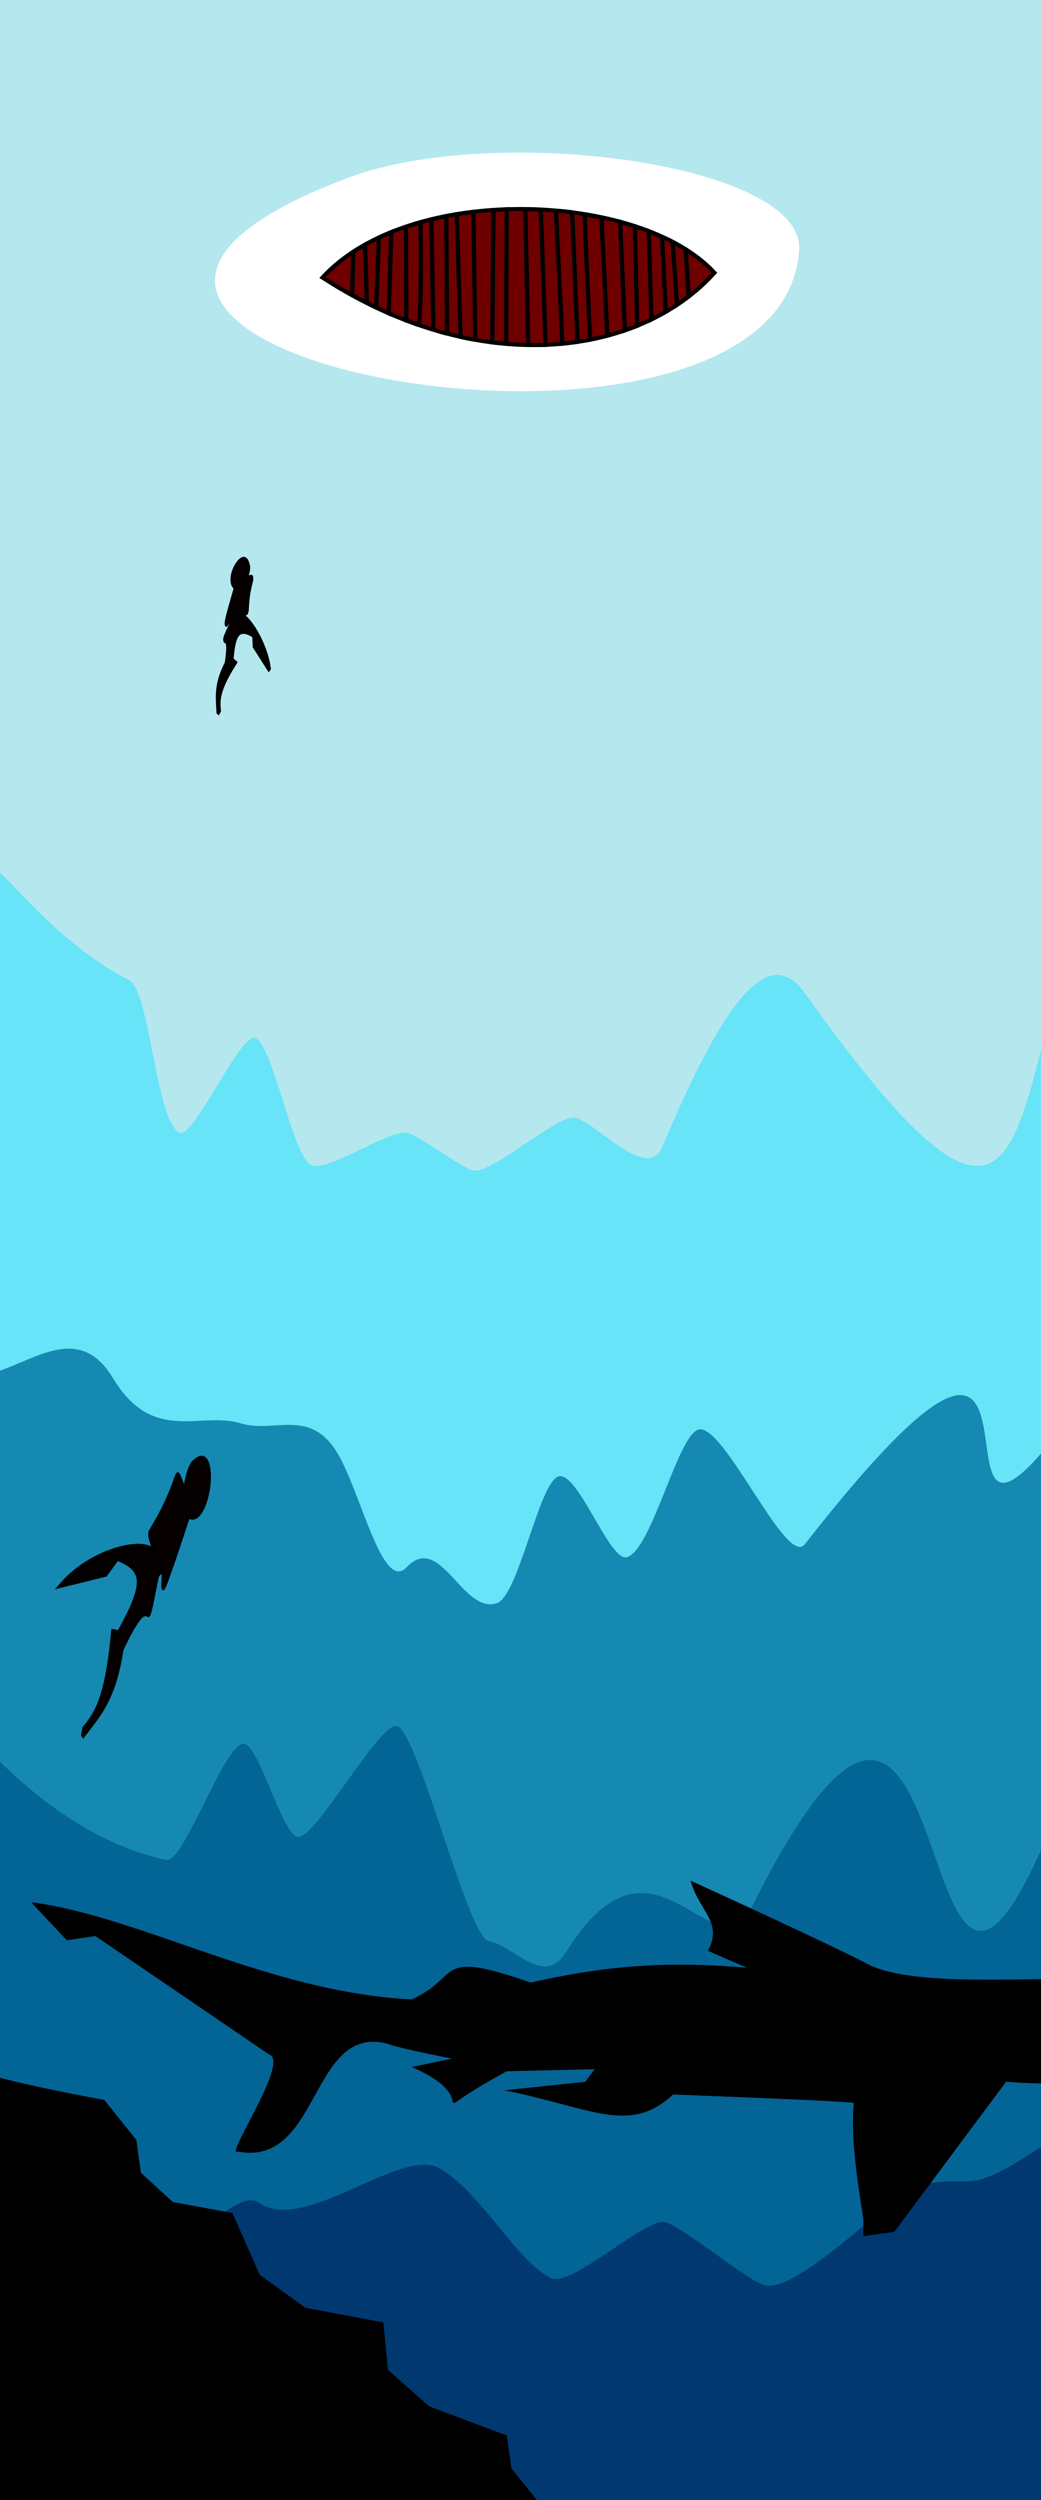 <?xml version="1.0" encoding="UTF-8" standalone="no"?>
<!-- Created with Inkscape (http://www.inkscape.org/) -->

<svg
   xmlns:dc="http://purl.org/dc/elements/1.1/"
   xmlns:cc="http://creativecommons.org/ns#"
   xmlns:rdf="http://www.w3.org/1999/02/22-rdf-syntax-ns#"
   xmlns:svg="http://www.w3.org/2000/svg"
   xmlns="http://www.w3.org/2000/svg"
   xmlns:sodipodi="http://sodipodi.sourceforge.net/DTD/sodipodi-0.dtd"
   xmlns:inkscape="http://www.inkscape.org/namespaces/inkscape"
   id="svg2"
   version="1.1"
   inkscape:version="0.48.2 r9819"
   width="250"
   height="600"
   sodipodi:docname="sea-color 01.png">
  <rect width="100%" height="100%" fill="#808080" stroke="none"/>
  <defs
     id="defs6" />
  <sodipodi:namedview
     pagecolor="#ffffff"
     bordercolor="#666666"
     borderopacity="1"
     objecttolerance="10"
     gridtolerance="10"
     guidetolerance="10"
     inkscape:pageopacity="0"
     inkscape:pageshadow="2"
     inkscape:window-width="1664"
     inkscape:window-height="974"
     id="namedview4"
     showgrid="false"
     borderlayer="true"
     fit-margin-top="0"
     fit-margin-left="0"
     fit-margin-right="0"
     fit-margin-bottom="0"
     inkscape:zoom="0.68593502"
     inkscape:cx="302.59586"
     inkscape:cy="153.684"
     inkscape:window-x="567"
     inkscape:window-y="-13"
     inkscape:window-maximized="0"
     inkscape:current-layer="g3849" />
  <g
     id="g2987"
     transform="matrix(2.854,0,0,1.91,-243.931,121.867)">
    <g
       id="g4037"
       transform="matrix(1.045,0,0,1.059,-11.02,-3.159)">
      <g
         id="g4173">
        <g
           id="g4200"
           transform="translate(7.284,-0.716)">
          <g
             id="g3858"
             transform="matrix(1.244,0,0,1.303,-19.962,-77.263)">
            <g
               transform="matrix(0.489,0,0,0.962,41.779,0.486)"
               id="g3822">
              <g
                 transform="matrix(0.69,0,0,1.027,25.335,-7.019)"
                 id="g3849">
                <path
                   style="fill:#b5e7ee;fill-opacity:1"
                   d="M 82.047,19.471 C 156.927,18.914 231.172,18.378 298.891,20.63 L 297.704,132.223 85.856,129.461 C 84.876,129.371 82.047,19.471 82.047,19.471 z"
                   id="path2997"
                   inkscape:connector-curvature="0"
                   sodipodi:nodetypes="ccccc" />
                <path
                   sodipodi:nodetypes="ccsssssssssccc"
                   inkscape:connector-curvature="0"
                   id="path2995"
                   d="m 84.718,201.704 c -1.866,-35.162 0.484,-98.826 1.405,-99.257 0.562,-2.733 11.24,6.2 28.318,10.335 3.945,0.955 5.116,13.039 9.645,14.057 2.693,0.605 11.669,-9.255 14.533,-8.726 3.515,0.649 7.138,11.081 10.849,11.729 3.457,0.603 14.939,-3.426 18.51,-2.966 2.194,0.283 10.147,3.167 12.359,3.436 3.441,0.418 16.158,-5.112 19.572,-4.86 3.762,0.278 13.911,5.958 16.741,2.745 10.738,-12.196 19.844,-19.329 27.4,-14.228 47.926,32.359 37.654,8.315 55.467,-9.818 -0.486,-0.423 1.379,96.61 1.379,96.61 0.63,2.752 -151.432,4.348 -216.177,0.942 z"
                   style="fill:#67e4f7;fill-opacity:1" />
                <path
                   sodipodi:nodetypes="cssssssssscccc"
                   inkscape:connector-curvature="0"
                   id="path2993"
                   d="m 83.565,149.372 c 9.843,-0.004 20.137,-5.992 27.784,0.104 7.639,6.089 16.73,2.999 24.554,4.153 6.344,0.936 13.177,-1.47 18.446,2.712 4.518,3.586 8.639,12.923 13.31,10.543 6.459,-3.292 10.733,4.393 17.328,3.311 4.132,-0.678 8.049,-11.071 11.763,-11.675 3.711,-0.603 9.867,7.946 13.186,7.439 4.803,-0.734 9.64,-11.153 13.669,-11.759 4.813,-0.724 16.88,12.75 20.425,10.573 58.472,-35.905 15.119,13.119 55.121,-14.604 l -0.088,50.387 c -71.963,9.001 -143.927,0.596 -215.89,0.565 z"
                   style="fill:#1689b2" />
                <path
                   sodipodi:nodetypes="cccssssssscc"
                   inkscape:connector-curvature="0"
                   id="path2991"
                   d="m 82.464,256.281 c -5.312,-1.357 217.955,-1.789 217.705,-1.585 0,0 -1.825,-74.792 -1.815,-73.034 -37.554,52.443 -19.521,-26.35 -64.04,16.132 -7.912,7.55 -18.854,-8.724 -36.008,4.52 -4.366,3.371 -9.911,-0.542 -14.923,-0.975 -3.985,-0.345 -13.695,-19.527 -17.642,-19.829 -3.441,-0.263 -15.656,10.512 -18.983,10.222 -3.037,-0.265 -7.34,-8.325 -10.251,-8.572 -3.643,-0.309 -11.575,11.063 -14.947,10.711 -22.521,-2.347 -38.034,-12.374 -39.804,-13.215 2.609,-0.552 0.707,75.626 0.707,75.626 z"
                   style="fill:#036496" />
                <path
                   sodipodi:nodetypes="csssssssscccc"
                   inkscape:connector-curvature="0"
                   id="path2989"
                   d="m 298.63,217.29 c -25.889,8.629 -19.009,5.272 -32.543,6.522 -4.37,0.404 -23.119,10.023 -29.765,9.255 -3.023,-0.349 -15.521,-5.325 -19.022,-5.821 -3.564,-0.505 -17.882,5.993 -21.818,5.179 -6.467,-1.337 -13.918,-8.188 -21.634,-10.166 -7.439,-1.907 -25.95,6.116 -34.462,3.208 -4.337,-1.482 -12.867,4.527 -17.448,3.364 -3.427,-0.87 -9.105,-9.59 -12.627,-10.555 -7.11,-1.949 -18.353,1.061 -25.809,-1.384 -1.359,2.552 0.87,40.798 0.87,40.798 29.678,-1.353 214.093,-0.75 215.157,-1.652 z"
                   style="fill:#013870" />
                <path
                   sodipodi:nodetypes="csccccccccccccc"
                   inkscape:connector-curvature="0"
                   id="path4151"
                   d="m 101.542,168.479 c 5.617,-3.055 15.801,-4.283 17.806,-2.933 0.612,0.412 -1.374,-1.494 -0.938,-1.861 6.64,-5.202 4.268,-6.678 6.657,-3.911 0.059,0.523 0.003,-1.25 1.441,-2.367 5.425,-2.661 3.499,5.771 -0.672,4.731 -8.394,12.33 -2.884,3.192 -5.952,5.465 -3.093,7.529 0.085,-0.276 -6.803,6.783 -1.508,4.903 -4.91,6.253 -7.638,8.096 l 0.239,-0.656 c 3.006,-1.668 4.52,-3.684 5.55,-8.972 l 1.134,0.109 c 5.099,-4.348 5.113,-5.961 -0.175,-6.932 l -2.207,1.446 z"
                   style="fill:#070000;fill-opacity:1;stroke:#000000;stroke-width:0.554px;stroke-linecap:butt;stroke-linejoin:miter;stroke-opacity:1" />
                <path
                   style="fill:#070000;fill-opacity:1;stroke:#000000;stroke-width:0.554px;stroke-linecap:butt;stroke-linejoin:miter;stroke-opacity:1"
                   d="m 141.359,84.184 c -0.565,-2.322 -4.129,-5.033 -5.77,-5.013 -0.5,0.006 1.46,-0.211 1.492,-0.436 0.271,-3.297 2.14,-3.278 -0.498,-2.852 -0.333,0.168 0.736,-0.435 0.788,-1.146 -0.716,-2.142 -4.877,1.221 -2.507,1.795 -3.735,6.168 -0.668,1.756 -0.716,3.234 -3.137,3.31 0.127,-0.115 -1.135,3.883 -2.256,2.042 -1.619,3.275 -1.557,4.527 l 0.287,-0.282 c -0.282,-1.254 0.269,-2.294 2.953,-4.363 l -0.542,-0.216 c 0.416,-2.655 1.361,-3.219 4.161,-2.37 l 0.077,0.997 z"
                   id="path3888"
                   inkscape:connector-curvature="0"
                   sodipodi:nodetypes="csccccccccccccc" />
              </g>
              <path
                 style="fill:#ffffff;fill-opacity:1;fill-rule:nonzero;stroke:#000000;stroke-width:0;stroke-linecap:round;stroke-linejoin:round;stroke-miterlimit:4;stroke-opacity:1;stroke-dashoffset:0"
                 d="m 133.317,32.835 c 19.463,-5.225 60.494,-1.321 59.661,6.886 -2.575,25.376 -121.158,9.623 -59.661,-6.886 z"
                 id="path3899"
                 inkscape:connector-curvature="0"
                 sodipodi:nodetypes="sss" />
              <g
                 id="g4227"
                 transform="matrix(0.681,0,0,0.258,387.556,26.197)">
                <g
                   id="g3883"
                   transform="matrix(1.896,0,0,1.965,112.788,-60.603)">
                  <g
                     id="g4244"
                     transform="matrix(0.357,0,0,0.407,-308.642,42.914)">
                    <g
                       id="g3868"
                       transform="translate(-1.354,23.774)"
                       style="stroke:#000000;stroke-width:1.512;stroke-miterlimit:4;stroke-opacity:1;stroke-dasharray:none">
                      <path
                         sodipodi:nodetypes="ccc"
                         transform="matrix(0.35,0,0,0.524,85.462,14.729)"
                         inkscape:connector-curvature="0"
                         id="path3842"
                         d="M 156.579,18.779 C 285.256,107.854 416.224,87.874 478.111,14.592 417.267,-56.385 228.202,-64.633 156.579,18.779 z"
                         style="fill:#6f0000;fill-opacity:1;stroke:#000000;stroke-width:3.529;stroke-linecap:butt;stroke-linejoin:miter;stroke-miterlimit:4;stroke-opacity:1;stroke-dasharray:none" />
                      <path
                         sodipodi:nodetypes="ccscc"
                         transform="matrix(0.35,0,0,0.524,85.462,14.729)"
                         inkscape:connector-curvature="0"
                         id="path3844"
                         d="m 245.876,-32.18 1.633,96.596 c 0.206,0.133 11.221,3.678 11.22,3.386 l -0.611,-102.905 z"
                         style="fill:#6f0000;fill-opacity:1;stroke:#000000;stroke-width:3.529;stroke-linecap:butt;stroke-linejoin:miter;stroke-miterlimit:4;stroke-opacity:1;stroke-dasharray:none" />
                      <path
                         sodipodi:nodetypes="ccccc"
                         transform="matrix(0.35,0,0,0.524,85.462,14.729)"
                         inkscape:connector-curvature="0"
                         id="path3846"
                         d="m 266.702,-36.744 3.178,107.471 c 2.53,0.736 11.971,2.65 12.007,2.474 l -1.535,-111.972 z"
                         style="fill:#6f0000;fill-opacity:1;stroke:#000000;stroke-width:3.529;stroke-linecap:butt;stroke-linejoin:miter;stroke-miterlimit:4;stroke-opacity:1;stroke-dasharray:none" />
                      <path
                         sodipodi:nodetypes="ccccc"
                         transform="matrix(0.35,0,0,0.524,85.462,14.729)"
                         inkscape:connector-curvature="0"
                         id="path3848"
                         d="m 296.843,-40.315 -1.044,115.845 11.446,1.18 0.433,-117.707 z"
                         style="fill:#6f0000;fill-opacity:1;stroke:#000000;stroke-width:3.529;stroke-linecap:butt;stroke-linejoin:miter;stroke-miterlimit:4;stroke-opacity:1;stroke-dasharray:none" />
                      <path
                         sodipodi:nodetypes="ccccc"
                         transform="matrix(0.35,0,0,0.524,85.462,14.729)"
                         inkscape:connector-curvature="0"
                         id="path3850"
                         d="m 322.911,-41.138 2.454,118.882 14.255,-0.038 -3.962,-118.435 z"
                         style="fill:#6f0000;fill-opacity:1;stroke:#000000;stroke-width:3.529;stroke-linecap:butt;stroke-linejoin:miter;stroke-miterlimit:4;stroke-opacity:1;stroke-dasharray:none" />
                      <path
                         sodipodi:nodetypes="ccccc"
                         transform="matrix(0.35,0,0,0.524,85.462,14.729)"
                         inkscape:connector-curvature="0"
                         id="path3852"
                         d="m 348.084,-39.722 5.327,116.424 12.26,-1.637 c 0.395,-0.025 -4.352,-113.408 -4.352,-113.408 0.085,-0.076 -7.581,-1.084 -13.234,-1.38 z"
                         style="fill:#6f0000;fill-opacity:1;stroke:#000000;stroke-width:3.529;stroke-linecap:butt;stroke-linejoin:miter;stroke-miterlimit:4;stroke-opacity:1;stroke-dasharray:none" />
                      <path
                         sodipodi:nodetypes="ccccc"
                         transform="matrix(0.35,0,0,0.524,85.462,14.729)"
                         inkscape:connector-curvature="0"
                         id="path3854"
                         d="m 371.645,-36.54 c 0,6.699 4.492,109.678 4.492,109.678 l 14.142,-3.498 -4.856,-103.445 z"
                         style="fill:#6f0000;fill-opacity:1;stroke:#000000;stroke-width:3.529;stroke-linecap:butt;stroke-linejoin:miter;stroke-miterlimit:4;stroke-opacity:1;stroke-dasharray:none" />
                      <path
                         sodipodi:nodetypes="ccccc"
                         transform="matrix(0.35,0,0,0.524,85.462,14.729)"
                         inkscape:connector-curvature="0"
                         id="path3856"
                         d="m 400.724,-30.045 3.943,95.083 10.135,-4.019 -1.982,-87.159 z"
                         style="fill:#6f0000;fill-opacity:1;stroke:#000000;stroke-width:3.529;stroke-linecap:butt;stroke-linejoin:miter;stroke-miterlimit:4;stroke-opacity:1;stroke-dasharray:none" />
                      <path
                         sodipodi:nodetypes="ccccc"
                         transform="matrix(0.35,0,0,0.524,85.462,14.729)"
                         inkscape:connector-curvature="0"
                         id="path3858"
                         d="m 424.192,-21.853 2.282,77.27 11.648,-6.569 -3.024,-65.759 z"
                         style="fill:#6f0000;fill-opacity:1;stroke:#000000;stroke-width:3.529;stroke-linecap:butt;stroke-linejoin:miter;stroke-miterlimit:4;stroke-opacity:1;stroke-dasharray:none" />
                      <path
                         sodipodi:nodetypes="ccccc"
                         transform="matrix(0.35,0,0,0.524,85.462,14.729)"
                         inkscape:connector-curvature="0"
                         id="path3860"
                         d="m 443.911,-12.353 3.453,55.08 9.704,-7.405 -2.611,-41.346 z"
                         style="fill:#6f0000;fill-opacity:1;stroke:#000000;stroke-width:3.529;stroke-linecap:butt;stroke-linejoin:miter;stroke-miterlimit:4;stroke-opacity:1;stroke-dasharray:none" />
                      <path
                         sodipodi:nodetypes="ccccc"
                         transform="matrix(0.35,0,0,0.524,85.462,14.729)"
                         inkscape:connector-curvature="0"
                         id="path3862"
                         d="m 225.038,-25.718 0.335,82.093 c 1.509,0.219 9.225,3.911 10.45,4.039 2.067,-29.581 1.334,-60.217 1.198,-90.059 z"
                         style="fill:#6f0000;fill-opacity:1;stroke:#000000;stroke-width:3.529;stroke-linecap:butt;stroke-linejoin:miter;stroke-miterlimit:4;stroke-opacity:1;stroke-dasharray:none" />
                      <path
                         sodipodi:nodetypes="ccccc"
                         transform="matrix(0.35,0,0,0.524,85.462,14.729)"
                         inkscape:connector-curvature="0"
                         id="path3864"
                         d="m 202.871,-16.248 -2.325,61.143 c 5.644,3.124 7.06,3.187 10.378,5.153 l 2.082,-71.059 z"
                         style="fill:#6f0000;fill-opacity:1;stroke:#000000;stroke-width:3.529;stroke-linecap:butt;stroke-linejoin:miter;stroke-miterlimit:4;stroke-opacity:1;stroke-dasharray:none" />
                      <path
                         sodipodi:nodetypes="ccccc"
                         transform="matrix(0.35,0,0,0.524,85.462,14.729)"
                         inkscape:connector-curvature="0"
                         id="path3866"
                         d="m 191.277,-9.867 c 0.483,2.901 1.633,50.803 1.633,50.803 l -12.089,-6.769 0.969,-37.935 z"
                         style="fill:#6f0000;fill-opacity:1;stroke:#000000;stroke-width:3.529;stroke-linecap:butt;stroke-linejoin:miter;stroke-miterlimit:4;stroke-opacity:1;stroke-dasharray:none" />
                    </g>
                  </g>
                </g>
              </g>
            </g>
            <path
               inkscape:connector-curvature="0"
               id="path4171"
               d="m 81.696,203.796 c 1.48,1.329 9.474,3.322 9.474,3.322 l 2.072,3.654 0.296,2.989 2.072,2.657 3.849,0.996 1.776,5.647 2.961,2.989 5.033,1.329 0.296,4.318 2.665,3.322 5.033,2.657 0.296,2.989 2.072,3.654 1.184,2.989 c 0,0 -39.08,6.643 -39.08,0 0,-6.643 0,-43.512 0,-43.512 z"
               style="fill:#000000;fill-opacity:1;stroke:#000000;stroke-width:0;stroke-linecap:butt;stroke-linejoin:miter;stroke-miterlimit:4;stroke-opacity:1;stroke-dasharray:none" />
          </g>
          <path
             style="fill:#000000;fill-opacity:1;stroke:#000000;stroke-width:0;stroke-linecap:butt;stroke-linejoin:miter;stroke-miterlimit:4;stroke-opacity:1;stroke-dasharray:none"
             d="m 187.883,182.193 c -7.157,-7.476 -25.982,-1.238 -32.74,-5.516 -2.106,-1.755 -14.483,-10.085 -14.483,-10.085 0.654,3.614 2.639,4.891 1.395,8.33 l 3.133,2.006 c -6.754,-0.835 -11.452,-0.2 -17.423,1.755 -7.845,-4.024 -5.452,-0.717 -9.573,2.006 -11.569,-0.873 -21.732,-9.819 -30.634,-11.534 l 2.872,4.513 2.298,-0.501 13.977,14.042 c 1.766,0.773 -3.684,12.396 -2.489,11.534 6.645,1.85 5.8,-15.243 12.062,-12.788 0.766,0.501 5.17,1.755 5.17,1.755 l -3.255,1.003 c 6.571,4.131 -0.242,6.835 7.659,0.501 l 7.084,-0.251 -0.766,1.504 -6.51,1.003 c 7.097,2.103 10.062,5.299 13.594,0.501 0,0 13.785,0.752 14.551,1.003 -0.276,4.189 0.319,9.503 0.766,13.791 l 0,2.006 2.489,-0.501 8.999,-17.803 c 6.573,0.645 10.912,5.8e-4 15.891,-3.26 l -5.361,-0.752 10.148,-2.507 z"
             id="path4167"
             inkscape:connector-curvature="0"
             sodipodi:nodetypes="ccccccccccccccccccccccccccccc" />
        </g>
      </g>
    </g>
  </g>
</svg>
